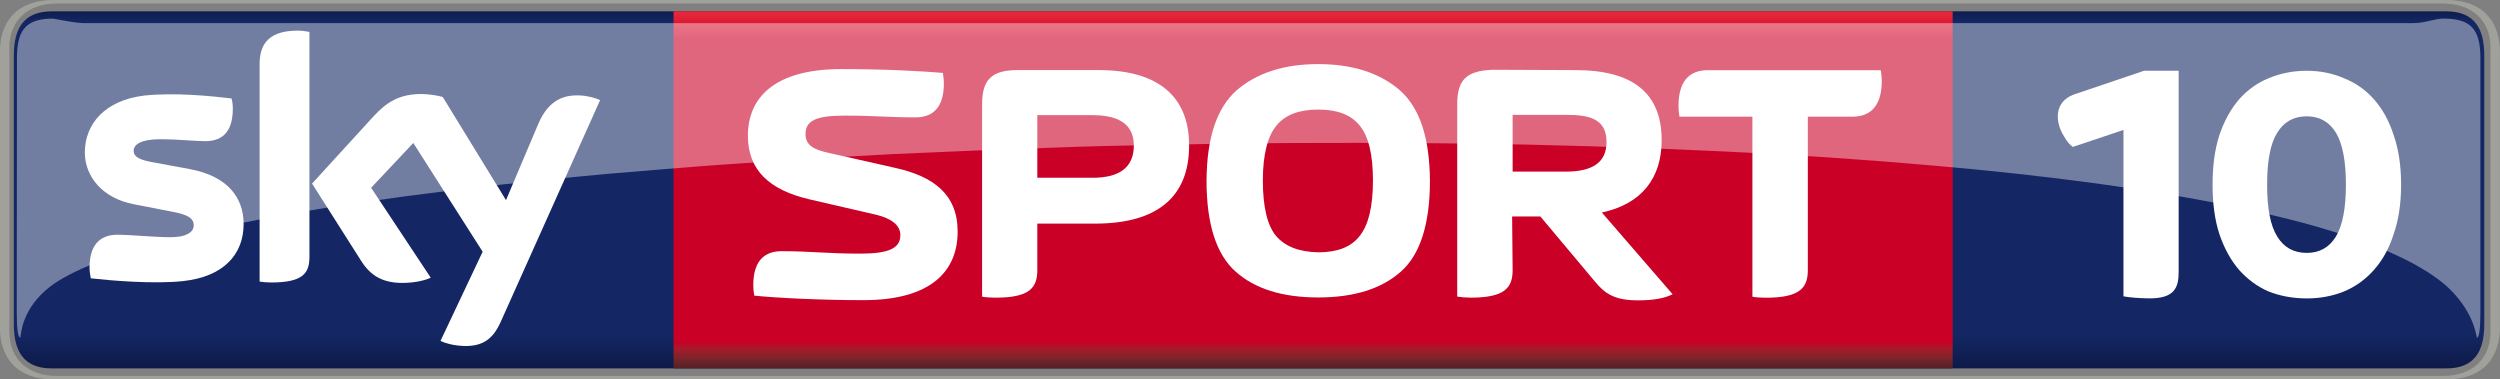 <?xml version="1.0"?>
<svg xmlns="http://www.w3.org/2000/svg" xmlns:xlink="http://www.w3.org/1999/xlink" height="91.052" width="600" version="1.1" viewBox="0 0 158.75 24.091">
  <rect x="0" y="0" width="158.75" height="24.091" fill="#808080" stroke="none"/>
  <defs>
    <linearGradient id="a" gradientUnits="userSpaceOnUse" gradientTransform="matrix(0 23.046 23.046 0 207.53 431.86)" x2=".992" x1=".008" y1="0" y2="0">
      <stop stop-color="#0f1c4d" offset="0"/>
      <stop stop-color="#101e51" offset=".004"/>
      <stop stop-color="#101f54" offset=".008"/>
      <stop stop-color="#112157" offset=".012"/>
      <stop stop-color="#12225a" offset=".016"/>
      <stop stop-color="#13245d" offset=".02"/>
      <stop stop-color="#132560" offset=".023"/>
      <stop stop-color="#142662" offset=".027"/>
      <stop stop-color="#142764" offset=".031"/>
      <stop stop-color="#142764" offset=".062"/>
      <stop stop-color="#142764" offset=".125"/>
      <stop stop-color="#142764" offset=".25"/>
      <stop stop-color="#142764" offset=".5"/>
      <stop stop-color="#142764" offset=".75"/>
      <stop stop-color="#142764" offset=".875"/>
      <stop stop-color="#142764" offset=".891"/>
      <stop stop-color="#142764" offset=".898"/>
      <stop stop-color="#142763" offset=".902"/>
      <stop stop-color="#142763" offset=".906"/>
      <stop stop-color="#132662" offset=".91"/>
      <stop stop-color="#132661" offset=".914"/>
      <stop stop-color="#132560" offset=".918"/>
      <stop stop-color="#13255f" offset=".922"/>
      <stop stop-color="#12245d" offset=".926"/>
      <stop stop-color="#12245c" offset=".93"/>
      <stop stop-color="#12235b" offset=".934"/>
      <stop stop-color="#12235a" offset=".938"/>
      <stop stop-color="#112259" offset=".941"/>
      <stop stop-color="#112258" offset=".945"/>
      <stop stop-color="#112157" offset=".949"/>
      <stop stop-color="#112056" offset=".953"/>
      <stop stop-color="#102055" offset=".957"/>
      <stop stop-color="#102054" offset=".961"/>
      <stop stop-color="#101f53" offset=".965"/>
      <stop stop-color="#101e52" offset=".969"/>
      <stop stop-color="#0f1d50" offset=".973"/>
      <stop stop-color="#0f1d4f" offset=".977"/>
      <stop stop-color="#0f1c4e" offset=".98"/>
      <stop stop-color="#0f1c4d" offset=".984"/>
      <stop stop-color="#0e1b4c" offset=".988"/>
      <stop stop-color="#0e1b4b" offset=".992"/>
      <stop stop-color="#0e1a4a" offset=".996"/>
      <stop stop-color="#0e1949" offset="1"/>
    </linearGradient>
    <linearGradient id="b" gradientUnits="userSpaceOnUse" gradientTransform="matrix(0 -22.666 22.666 0 216.84 454.72)" x1="1.4211e-14" x2="1" y1="0" y2="0">
      <stop stop-color="#552227" offset="0"/>
      <stop stop-color="#5a2227" offset=".004"/>
      <stop stop-color="#602228" offset=".008"/>
      <stop stop-color="#662329" offset=".012"/>
      <stop stop-color="#6c232a" offset=".016"/>
      <stop stop-color="#71232a" offset=".02"/>
      <stop stop-color="#77232a" offset=".023"/>
      <stop stop-color="#7d232a" offset=".027"/>
      <stop stop-color="#84222b" offset=".031"/>
      <stop stop-color="#8a212b" offset=".035"/>
      <stop stop-color="#90202b" offset=".039"/>
      <stop stop-color="#961f2b" offset=".043"/>
      <stop stop-color="#9d1d2b" offset=".047"/>
      <stop stop-color="#a31a2a" offset=".051"/>
      <stop stop-color="#a9172a" offset=".055"/>
      <stop stop-color="#b01329" offset=".059"/>
      <stop stop-color="#b70f29" offset=".062"/>
      <stop stop-color="#bd0829" offset=".066"/>
      <stop stop-color="#c40228" offset=".07"/>
      <stop stop-color="#c70028" offset=".074"/>
      <stop stop-color="#ca0027" offset=".078"/>
      <stop stop-color="#ca0027" offset=".094"/>
      <stop stop-color="#ca0027" offset=".125"/>
      <stop stop-color="#ca0027" offset=".25"/>
      <stop stop-color="#ca0027" offset=".5"/>
      <stop stop-color="#ca0027" offset=".75"/>
      <stop stop-color="#ca0027" offset=".875"/>
      <stop stop-color="#ca0027" offset=".906"/>
      <stop stop-color="#ca0027" offset=".914"/>
      <stop stop-color="#cb0028" offset=".918"/>
      <stop stop-color="#cc0029" offset=".922"/>
      <stop stop-color="#ce002a" offset=".926"/>
      <stop stop-color="#cf012a" offset=".93"/>
      <stop stop-color="#d1052b" offset=".934"/>
      <stop stop-color="#d2092c" offset=".938"/>
      <stop stop-color="#d40b2d" offset=".941"/>
      <stop stop-color="#d50d2e" offset=".945"/>
      <stop stop-color="#d60f2f" offset=".949"/>
      <stop stop-color="#d71130" offset=".953"/>
      <stop stop-color="#d91431" offset=".957"/>
      <stop stop-color="#da1732" offset=".961"/>
      <stop stop-color="#dc1933" offset=".965"/>
      <stop stop-color="#dd1a34" offset=".969"/>
      <stop stop-color="#df1c35" offset=".973"/>
      <stop stop-color="#e01d35" offset=".977"/>
      <stop stop-color="#e12036" offset=".98"/>
      <stop stop-color="#e22237" offset=".984"/>
      <stop stop-color="#e42439" offset=".988"/>
      <stop stop-color="#e6253a" offset=".992"/>
      <stop stop-color="#e7273a" offset=".996"/>
      <stop stop-color="#e8283b" offset="1"/>
    </linearGradient>
  </defs>
  <g transform="translate(-133.45 -431.34)">
    <path d="m136.75 432.06c-1.782 0-2.423 1.062-2.423 2.811v17.053c0 1.748 0.642 2.811 2.423 2.811h152.02 0.01c1.782 0 2.423-1.062 2.423-2.811v-17.053c0-1.748-0.642-2.811-2.423-2.811h-152.03z" stroke-width=".934" fill="url(#a)"/>
    <path stroke-width=".934" fill="url(#b)" d="m176.22 432.06v22.674h81.224c0.008-7.717 0.002-15.657 0-22.674z"/>
    <g stroke-width=".934" fill="#fff">
      <path d="m148.92 445.56c0 1.937-1.273 3.353-3.851 3.63-1.859 0.199-4.57-0.032-5.854-0.177-0.04-0.21-0.08-0.475-0.08-0.675 0-1.704 0.918-2.091 1.771-2.091 0.896 0 2.302 0.155 3.353 0.155 1.14 0 1.494-0.387 1.494-0.752 0-0.487-0.465-0.697-1.35-0.863l-2.446-0.476c-2.036-0.387-3.121-1.793-3.121-3.287 0-1.815 1.284-3.331 3.807-3.619 1.914-0.199 4.238 0.032 5.511 0.188 0.056 0.222 0.08 0.421 0.08 0.653 0 1.693-0.896 2.058-1.76 2.058-0.653 0-1.682-0.122-2.855-0.122-1.195 0-1.682 0.321-1.682 0.731 0 0.421 0.465 0.597 1.217 0.73l2.335 0.432c2.401 0.442 3.43 1.804 3.43 3.486"/>
      <path d="m153.1 447.64c0 1.04-0.398 1.638-2.435 1.638-0.266 0-0.498-0.024-0.73-0.056v-13.79c0-1.051 0.354-2.147 2.412-2.147 0.255 0 0.509 0.032 0.752 0.08v14.286"/>
      <path d="m161.42 452.99c0.266 0.133 0.819 0.299 1.505 0.321 1.173 0.024 1.815-0.432 2.302-1.494l6.33-14.12c-0.266-0.133-0.841-0.287-1.317-0.299-0.819-0.024-1.903 0.144-2.612 1.815l-2.047 4.836-4.017-6.551c-0.255-0.08-0.885-0.188-1.35-0.188-1.416 0-2.213 0.52-3.043 1.416l-3.906 4.271 3.143 4.947c0.586 0.907 1.35 1.361 2.589 1.361 0.819 0 1.494-0.177 1.804-0.332l-3.785-5.71 2.678-2.844 4.404 6.905-2.678 5.666"/>
      <path d="m194.26 446.04c0-2.357-1.527-3.497-3.962-4.039l-4.271-0.963c-0.775-0.177-1.427-0.41-1.427-1.184 0-0.852 0.675-1.173 2.468-1.173 2.114 0 2.601 0.111 4.526 0.111 0.885 0 1.793-0.41 1.793-2.158 0-0.21-0.032-0.454-0.064-0.664-1.295-0.111-3.607-0.243-6.451-0.243-4.294 0-5.931 1.859-5.931 4.227 0 2.224 1.405 3.453 3.884 4.039l4.271 0.985c0.985 0.243 1.527 0.675 1.527 1.295 0 0.841-0.752 1.173-2.545 1.173-2.114 0-3.076-0.155-5.002-0.155-0.885 0-1.793 0.41-1.793 2.158 0 0.21 0.024 0.454 0.064 0.664 1.295 0.133 4.072 0.287 6.927 0.287 4.294 0 5.987-1.837 5.987-4.36"/>
      <path d="m228.24 435.77c-1.693 0.064-2.257 0.65-2.257 2.199v12.205c0.255 0.04 0.565 0.067 0.863 0.067 2.158 0 2.656-0.63 2.656-1.747l-0.032-3.407h1.793l3.453 4.117c0.653 0.797 1.271 1.208 2.743 1.208 0.985 0 1.661-0.121 2.204-0.386l-4.494-5.191c2.523-0.542 3.797-2.181 3.797-4.594 0-2.977-1.815-4.449-5.478-4.449zm1.262 2.863h3.374c1.45 0 2.589 0.222 2.589 1.726 0 1.273-0.863 1.88-2.589 1.88h-3.374z"/>
      <path d="m198.07 435.79c-1.726 0-2.257 0.673-2.257 2.199v12.189c0.255 0.048 0.553 0.063 0.863 0.063 2.158 0 2.643-0.63 2.643-1.747v-2.955h3.673c3.984 0 5.967-1.728 5.967-4.959 0-3.132-1.984-4.789-5.735-4.789zm1.249 2.863h3.519c1.748 0 2.61 0.653 2.61 1.925 0 1.35-0.862 2.05-2.61 2.05h-3.519z"/>
      <path d="m217.16 435.41c-2.18 0-3.906 0.565-5.179 1.66-1.273 1.129-1.895 3.02-1.917 5.731 0 2.767 0.622 4.704 1.851 5.789 1.228 1.095 2.977 1.639 5.245 1.639 2.257 0 4.006-0.543 5.245-1.639 1.228-1.085 1.847-3.022 1.847-5.789-0.024-2.711-0.64-4.602-1.913-5.731-1.273-1.095-2.999-1.66-5.179-1.66zm0 2.888c1.206 0 2.067 0.32 2.631 1.017 0.553 0.664 0.842 1.826 0.842 3.486 0 1.671-0.289 2.833-0.842 3.519-0.542 0.708-1.425 1.042-2.631 1.042-1.228-0.024-2.116-0.378-2.681-1.042-0.553-0.664-0.838-1.837-0.838-3.519 0-1.66 0.31-2.822 0.863-3.486 0.565-0.697 1.45-1.017 2.656-1.017z"/>
      <path d="m248.24 438.75h2.822c0.929 0 1.881-0.431 1.881-2.268 0-0.21-0.024-0.465-0.064-0.686h-10.974c-0.93 0-1.87 0.431-1.87 2.268 0 0.21 0.024 0.465 0.056 0.686h4.637v11.431c0.266 0.048 0.565 0.064 0.863 0.064 2.158 0 2.656-0.631 2.656-1.748v-9.749"/>
    </g>
    <path d="m136.91 431.34c-2.656 0-3.464 1.648-3.464 3.297v17.496c0 1.649 0.808 3.298 3.464 3.298h151.82 0.009c2.645 0 3.453-1.649 3.453-3.298v-17.496c0-1.649-0.808-3.297-3.453-3.297h-151.83zm0.121 0.222h151.58c1.782 0 2.988 1.051 2.988 2.811v18.027c0 1.76-1.206 2.811-2.988 2.811h-151.57-0.01c-1.782 0-2.988-1.051-2.988-2.811v-18.027c0-1.76 1.206-2.811 2.988-2.811z" stroke-width=".934" fill="#a1a19c"/>
    <g fill="#fff">
      <path opacity=".4" d="m136.86 432.52c-1.683 0-2.333 0.631-2.333 2.49l-0.014 16.089c0 1.007 0.061 1.685 0.227 1.685 0.059-0.321 0.108-1.873 1.933-3.278 0.687-0.509 1.634-0.985 2.795-1.461 1.434-0.575 3.201-1.115 5.274-1.635 0.533-0.133 1.102-0.266 1.671-0.398 1.221-0.293 2.474-0.526 3.515-0.735 0.376-0.064 0.777-0.146 1.102-0.207 1.151-0.21 2.345-0.403 3.39-0.577 0.371-0.056 0.749-0.116 1.067-0.166 1.232-0.179 2.474-0.351 3.519-0.498 1.54-0.204 3.096-0.391 4.408-0.552 1.253-0.155 2.523-0.284 3.591-0.398 0.48-0.049 0.966-0.102 1.378-0.145 1.232-0.13 2.479-0.244 3.528-0.344 2.53-0.21 5.105-0.43 7.265-0.585 1.754-0.122 3.53-0.242 5.319-0.353 1.843-0.122 3.718-0.224 5.608-0.324 3.507-0.157 7.062-0.308 10.057-0.407 1.306-0.056 2.639-0.085 3.759-0.116 2.278-0.047 4.611-0.099 6.568-0.129 1.297-0.026 2.634-0.032 3.75-0.042 0.492-0.013 0.991-0.008 1.409-0.013 1.394-0.008 2.616-0.008 3.924-0.008 2.381-0.001 4.824 0.013 6.874 0.042 1.326 0.017 2.642 0.043 3.968 0.067 0.676 0.022 1.361 0.031 2.049 0.054 1.256 0.03 2.524 0.064 3.768 0.112 2.196 0.074 4.431 0.163 6.319 0.253 1.302 0.059 2.628 0.132 3.746 0.191 2.121 0.122 4.204 0.264 6.23 0.419 1.309 0.099 2.642 0.216 3.768 0.311 3.472 0.299 6.779 0.661 9.86 1.071 4.349 0.587 8.261 1.274 11.602 2.071 1.351 0.321 2.607 0.651 3.768 1.017 3.294 1.007 5.783 2.169 7.287 3.486 1.647 1.516 1.859 2.957 1.92 3.278 0.165 0 0.226-0.678 0.226-1.685v-16.089c0-1.859-0.652-2.49-2.346-2.49-0.569 0-1.14 0.286-1.911 0.286h-147.97c-0.662-0.027-1.321-0.191-1.912-0.286z" stroke-width="2.932"/>
      <path d="m265.07 440.67c-0.183-0.152-0.336-0.284-0.55-0.665-0.601-0.949-0.622-2.202 0.611-2.66l4.473-1.514h2.191v12.788c0 0.981-0.265 1.668-1.834 1.668-0.632 0-1.375-0.066-1.671-0.131v-10.564l-3.22 1.08" stroke-width="1.078"/>
      <path d="m279.93 450.29c-0.866 0-1.681-0.151-2.415-0.437-0.723-0.311-1.345-0.773-1.885-1.377-0.52-0.605-0.937-1.354-1.243-2.253-0.295-0.892-0.438-1.95-0.438-3.161s0.143-2.261 0.438-3.16c0.306-0.891 0.723-1.647 1.243-2.252 0.54-0.605 1.161-1.051 1.885-1.345 0.734-0.311 1.549-0.471 2.415-0.471 0.856 0 1.63 0.16 2.354 0.471 0.744 0.294 1.386 0.74 1.915 1.345 0.54 0.605 0.958 1.361 1.243 2.252 0.316 0.899 0.479 1.95 0.479 3.16s-0.163 2.269-0.479 3.161c-0.285 0.899-0.703 1.648-1.243 2.253-0.53 0.604-1.172 1.067-1.915 1.377-0.723 0.286-1.498 0.437-2.354 0.437zm0-2.891c0.815 0 1.426-0.345 1.854-1.042 0.418-0.69 0.632-1.79 0.632-3.295 0-1.496-0.214-2.597-0.632-3.294-0.428-0.689-1.039-1.042-1.854-1.042-0.825 0-1.457 0.353-1.875 1.042-0.438 0.698-0.642 1.799-0.642 3.294 0 1.505 0.204 2.605 0.642 3.295 0.418 0.697 1.049 1.042 1.875 1.042z" stroke-width="1.019"/>
    </g>
  </g>
</svg>
